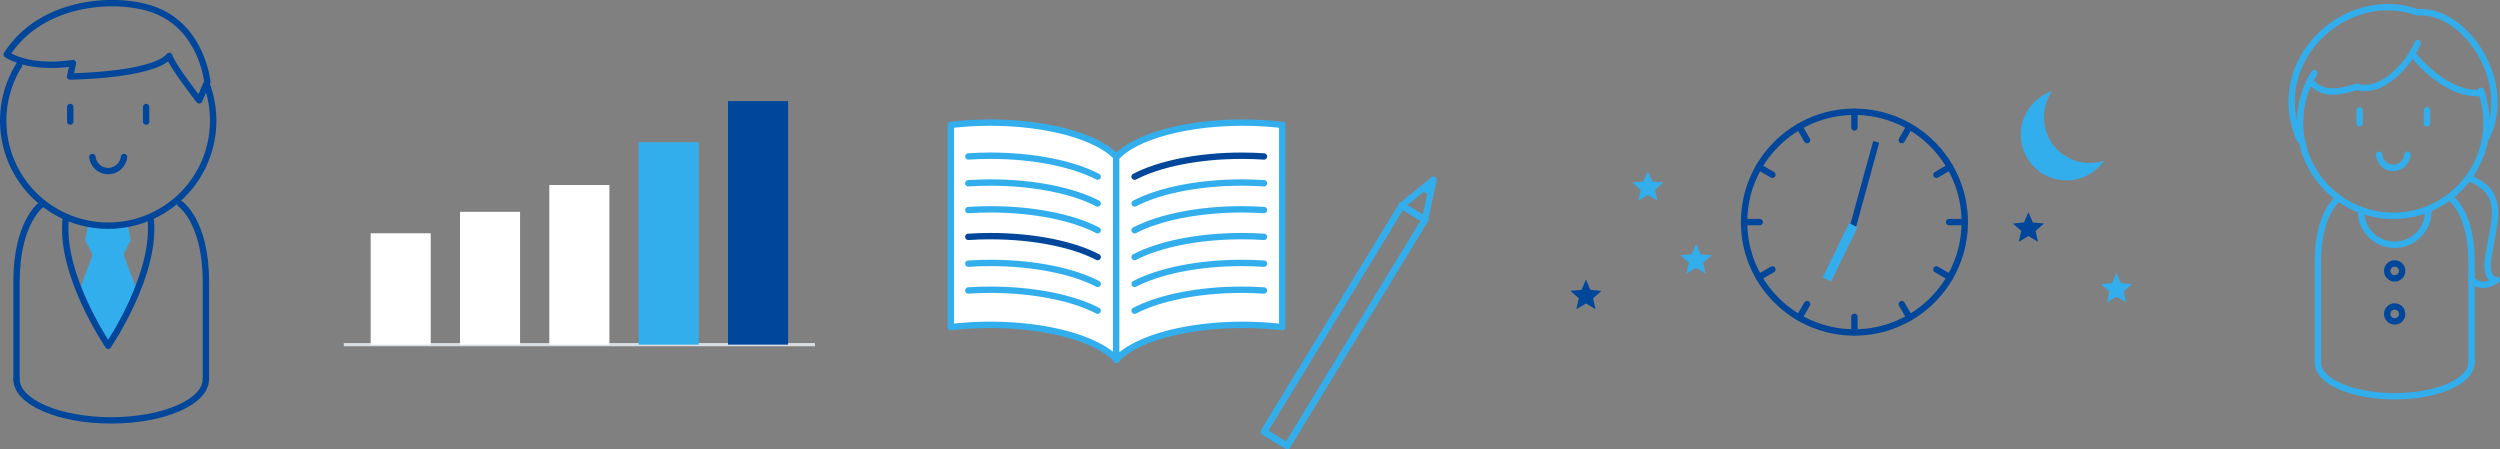 <svg xmlns="http://www.w3.org/2000/svg" width="784.41" height="140.92" viewBox="0 0 784.41 140.92"><rect x="0" y="0" width="784.41" height="140.92" fill="#808080" stroke="none"/><defs><style>.cls-1{fill:#33aeed;}.cls-2{fill:#00469b;}.cls-3,.cls-4,.cls-5{fill:none;}.cls-3{stroke:#00469b;}.cls-3,.cls-4,.cls-7{stroke-linecap:round;stroke-linejoin:round;stroke-width:2px;}.cls-4,.cls-7{stroke:#33aeed;}.cls-5{stroke:#d9dee2;stroke-miterlimit:10;}.cls-6,.cls-7{fill:#fff;}</style></defs><g id="レイヤー_2" data-name="レイヤー 2"><g id="mv"><path class="cls-1" d="M38.58,79.38H29.29L24.85,91.16c3.23,7.72,6.25,13.15,9.08,16.64,2.84-3.49,5.85-8.92,9.08-16.64Z"/><polygon class="cls-2" points="33.92 107.82 33.94 107.82 33.93 107.8 33.92 107.82"/><path class="cls-1" d="M38.56,80.2,41,75.36l-1-5.12c0,1.07-12.25,1.07-12.25,0l-1,5.12,2.46,4.84Z"/><line class="cls-3" x1="22.04" y1="33.57" x2="22.04" y2="38.15"/><line class="cls-3" x1="45.85" y1="33.57" x2="45.85" y2="38.15"/><path class="cls-3" d="M38.91,49.26a5,5,0,0,1-9.93,0"/><path class="cls-3" d="M13.18,64s-8,5.47-8,24.39v30.55"/><path class="cls-3" d="M56.6,64s8,5.47,8,24.39v30.55"/><path class="cls-3" d="M64.59,119c0,7.13-13.3,12.9-29.7,12.9S5.19,126.15,5.19,119"/><path class="cls-3" d="M64.92,26.65A32.94,32.94,0,1,1,6,20.43"/><path class="cls-3" d="M20.68,68.26c-2.22,17.55,13.26,40.18,13.26,40.18"/><path class="cls-3" d="M47.21,68.26c2.22,17.55-13.27,40.18-13.27,40.18"/><path class="cls-3" d="M2.12,17.11c8.15,5,20.77,2.68,20.77,2.68L22,24s26-.29,31.11-6.45c.67,2.76,9.38,13.93,9.38,13.93l2.56-5.82s-1.56-16.51-16-22.32C37.67-1.25,13.18-.31,2.12,17.11Z"/><line class="cls-4" x1="740.35" y1="34.62" x2="740.35" y2="38.68"/><line class="cls-4" x1="761.5" y1="34.62" x2="761.5" y2="38.68"/><path class="cls-4" d="M755.33,48.55a4.42,4.42,0,0,1-8.82,0"/><path class="cls-4" d="M733.75,62.24s-6.48,4.43-6.48,19.78v31.73"/><path class="cls-4" d="M769,62.24s6.48,4.43,6.48,19.78v31.73"/><path class="cls-4" d="M775.45,113.86c0,5.78-10.79,10.47-24.09,10.47s-24.09-4.69-24.09-10.47"/><path class="cls-4" d="M778.43,28.47A29.25,29.25,0,1,1,726.1,23"/><path class="cls-4" d="M761.92,65.89a10.57,10.57,0,1,1-21.13,0"/><circle class="cls-3" cx="751.36" cy="85" r="2.35"/><circle class="cls-3" cx="751.36" cy="98.5" r="2.35"/><path class="cls-4" d="M758.57,13.55c-3,7.18-11.58,16-19,13.67-7,2.2-11.12,2.31-14.82-1.86"/><path class="cls-4" d="M756.83,16.79s10,13.09,21.31,12.39"/><path class="cls-4" d="M758.65,3.91C736-4.3,710.9,19.19,721.56,43.78"/><path class="cls-4" d="M759.18,3.82c14.6-.58,30.28,22.75,20.41,40.31"/><path class="cls-4" d="M774.67,55.85c12.26,4.95,7.52,13.85,6,25.56-.91,7,2.74,6.39,2.74,6.39s-5,3.79-8-.39"/><line class="cls-5" x1="107.86" y1="108.14" x2="255.71" y2="108.14"/><rect class="cls-6" x="116.3" y="73.19" width="18.85" height="34.95"/><rect class="cls-6" x="144.33" y="66.46" width="18.85" height="41.67"/><rect class="cls-6" x="172.36" y="58.05" width="18.85" height="50.09"/><rect class="cls-1" x="200.39" y="44.63" width="18.85" height="63.5"/><rect class="cls-2" x="228.42" y="31.73" width="18.85" height="76.4"/><path class="cls-7" d="M350.43,49.41c-5.79-6.37-21.38-10.93-39.72-10.93a104.14,104.14,0,0,0-12.38.72v63.45a104.14,104.14,0,0,1,12.38-.72c18.34,0,33.93,4.56,39.72,10.93Z"/><path class="cls-7" d="M350.22,49.41C356,43,371.6,38.48,389.94,38.48a104.14,104.14,0,0,1,12.38.72v63.45a104.14,104.14,0,0,0-12.38-.72c-18.34,0-33.93,4.56-39.72,10.93Z"/><path class="cls-4" d="M344.41,55.43c-7.68-4-19.91-6.57-33.7-6.57-2.35,0-4.64.08-6.89.23"/><path class="cls-4" d="M344.41,63.84c-7.68-4-19.91-6.57-33.7-6.57-2.35,0-4.64.08-6.89.23"/><path class="cls-4" d="M344.41,72.25c-7.68-4-19.91-6.57-33.7-6.57-2.35,0-4.64.08-6.89.23"/><path class="cls-3" d="M344.41,80.66c-7.68-4-19.91-6.57-33.7-6.57-2.35,0-4.64.08-6.89.23"/><path class="cls-4" d="M344.41,89.07c-7.68-4-19.91-6.57-33.7-6.57-2.35,0-4.64.08-6.89.23"/><path class="cls-4" d="M344.41,97.48c-7.68-4-19.91-6.57-33.7-6.57-2.35,0-4.64.08-6.89.23"/><path class="cls-3" d="M356,55.43c7.68-4,19.91-6.57,33.7-6.57,2.35,0,4.64.08,6.89.23"/><path class="cls-4" d="M356,63.84c7.68-4,19.91-6.57,33.7-6.57,2.35,0,4.64.08,6.89.23"/><path class="cls-4" d="M356,72.25c7.68-4,19.91-6.57,33.7-6.57,2.35,0,4.64.08,6.89.23"/><path class="cls-4" d="M356,80.66c7.68-4,19.91-6.57,33.7-6.57,2.35,0,4.64.08,6.89.23"/><path class="cls-4" d="M356,89.07c7.68-4,19.91-6.57,33.7-6.57,2.35,0,4.64.08,6.89.23"/><path class="cls-4" d="M356,97.48c7.68-4,19.91-6.57,33.7-6.57,2.35,0,4.64.08,6.89.23"/><rect class="cls-4" x="417.58" y="60.66" width="8.54" height="83.11" transform="translate(114.88 -204.66) rotate(31.37)"/><polygon class="cls-4" points="449.79 56.38 439.83 64.51 447.13 68.96 449.79 56.38"/><rect class="cls-4" x="417.58" y="60.66" width="8.54" height="83.11" transform="translate(114.88 -204.66) rotate(31.37)"/><polygon class="cls-1" points="449.79 56.38 445.81 59.63 448.73 61.4 449.79 56.38"/><circle class="cls-3" cx="581.85" cy="69.69" r="34.62"/><line class="cls-3" x1="581.85" y1="35.07" x2="581.85" y2="39.98"/><line class="cls-3" x1="564.54" y1="39.71" x2="566.99" y2="43.96"/><line class="cls-3" x1="551.86" y1="52.38" x2="556.12" y2="54.83"/><line class="cls-3" x1="547.22" y1="69.69" x2="552.14" y2="69.69"/><line class="cls-3" x1="551.86" y1="87" x2="556.12" y2="84.54"/><line class="cls-3" x1="564.54" y1="99.67" x2="566.99" y2="95.42"/><line class="cls-3" x1="581.85" y1="104.31" x2="581.85" y2="99.4"/><line class="cls-3" x1="599.16" y1="99.67" x2="596.7" y2="95.42"/><line class="cls-3" x1="611.83" y1="87" x2="607.57" y2="84.54"/><line class="cls-3" x1="616.47" y1="69.69" x2="611.55" y2="69.69"/><line class="cls-3" x1="611.83" y1="52.38" x2="607.57" y2="54.83"/><line class="cls-3" x1="599.16" y1="39.71" x2="596.7" y2="43.96"/><rect class="cls-2" x="583.84" y="43.96" width="1.95" height="29.28" transform="translate(36.44 -152.89) rotate(15.37)"/><rect class="cls-1" x="575.91" y="69.7" width="2.93" height="18.92" transform="translate(1062 402.85) rotate(-154.07)"/><path class="cls-1" d="M655.67,51.14a14.36,14.36,0,0,1-11.8-22.53,14.36,14.36,0,1,0,16.37,21.78A14.4,14.4,0,0,1,655.67,51.14Z"/><polygon class="cls-1" points="532.18 84.05 529.17 85.84 529.94 82.42 527.3 80.1 530.79 79.78 532.18 76.56 533.57 79.78 537.06 80.1 534.42 82.42 535.19 85.84 532.18 84.05"/><polygon class="cls-1" points="664.08 93.09 661.07 94.88 661.84 91.46 659.21 89.15 662.7 88.82 664.08 85.6 665.47 88.82 668.96 89.15 666.33 91.46 667.1 94.88 664.08 93.09"/><polygon class="cls-1" points="517.03 61.2 514.02 62.99 514.79 59.57 512.16 57.26 515.65 56.94 517.03 53.72 518.42 56.94 521.91 57.26 519.28 59.57 520.05 62.99 517.03 61.2"/><polygon class="cls-2" points="636.44 74.07 633.43 75.86 634.2 72.44 631.56 70.13 635.05 69.8 636.44 66.58 637.83 69.8 641.32 70.13 638.68 72.44 639.46 75.86 636.44 74.07"/><polygon class="cls-2" points="497.62 95.21 494.6 97 495.37 93.58 492.74 91.27 496.23 90.94 497.62 87.72 499 90.94 502.49 91.27 499.86 93.58 500.63 97 497.62 95.21"/></g></g></svg>
